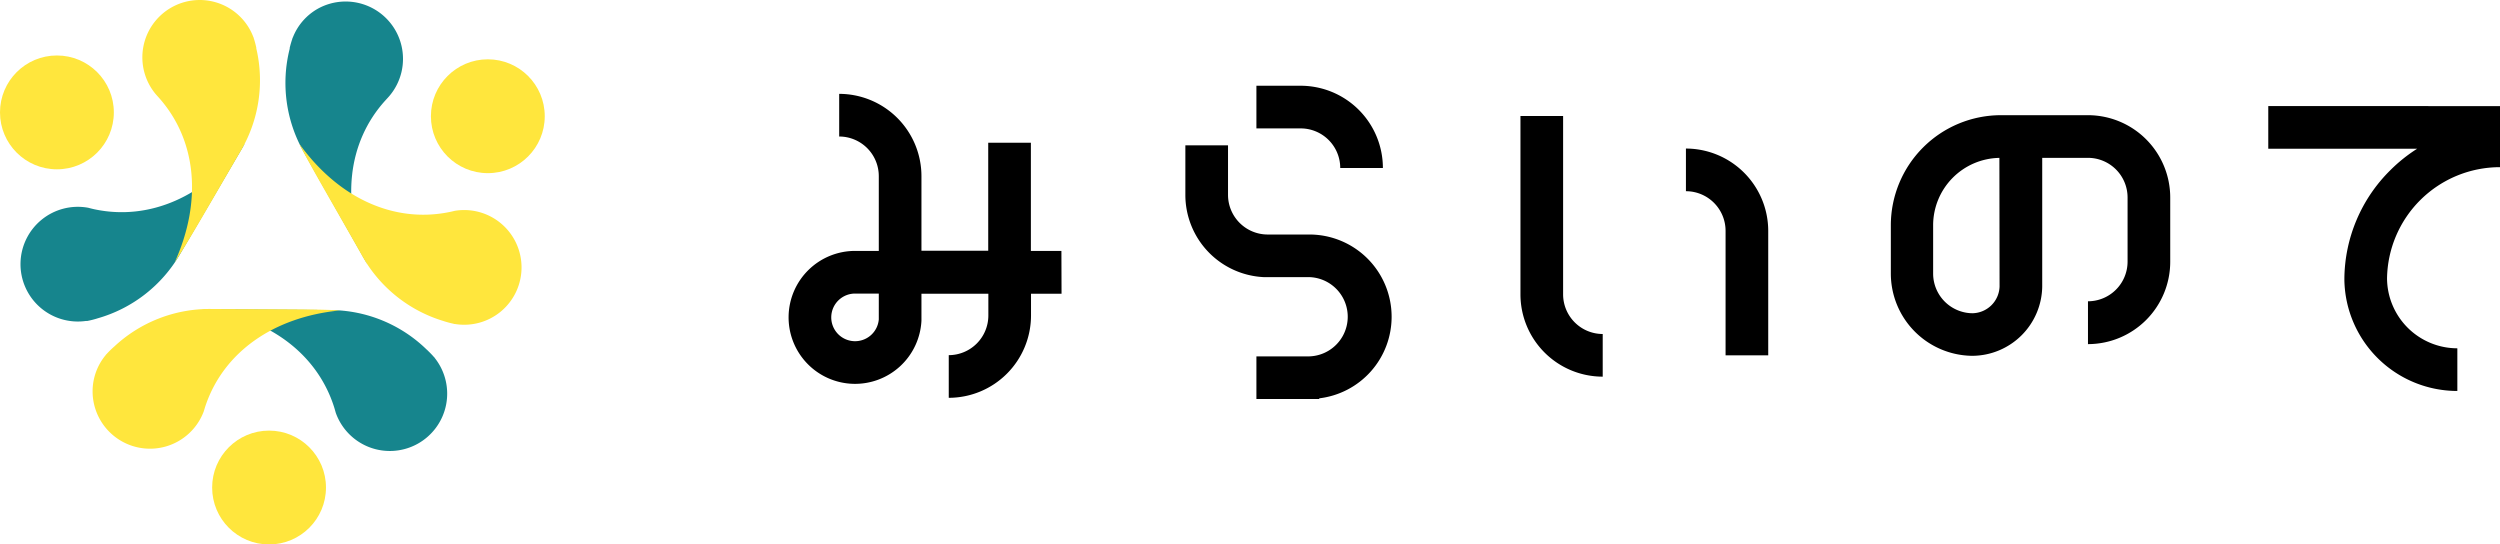 <svg xmlns="http://www.w3.org/2000/svg" viewBox="0 0 573.2 124.83"><defs><style>.cls-1{fill:#ffe63d;}.cls-2{fill:#16858d;}</style></defs><g id="レイヤー_2" data-name="レイヤー 2"><g id="レイヤー_1-2" data-name="レイヤー 1"><g id="_リピートラジアル_" data-name=" リピートラジアル "><circle class="cls-1" cx="61.69" cy="111.78" r="13.05"/><path class="cls-2" d="M46.21,70.89C61.45,72.67,72.61,81,76.55,93.17c.16.48.3,1,.43,1.46A13.15,13.15,0,1,0,99.69,82.09a.68.68,0,0,0-.2-.24c-.47-.55-1-1.07-1.52-1.58a.53.53,0,0,0-.14-.12,31.88,31.88,0,0,0-22.06-9.06Z"/><path class="cls-1" d="M77.91,71.18c-15.26,1.51-26.59,9.59-30.75,21.73-.17.48-.31,1-.46,1.46a13.16,13.16,0,0,1-25.47-4.74,13,13,0,0,1,3-8.21.74.74,0,0,1,.2-.23A20.73,20.73,0,0,1,26,79.63a.53.53,0,0,1,.14-.12,32,32,0,0,1,22.22-8.67C59.75,70.93,73.38,70.84,77.91,71.18Z"/></g><g id="_リピートラジアル_2" data-name=" リピートラジアル 2"><circle class="cls-1" cx="13.05" cy="25.77" r="13.05"/><path class="cls-2" d="M56.19,32.82C47,45.12,34.28,50.64,21.73,48c-.49-.1-1-.23-1.48-.36a13.15,13.15,0,1,0-.49,25.94.61.61,0,0,0,.3,0c.72-.14,1.43-.32,2.13-.53l.18-.06A31.91,31.91,0,0,0,41.25,58.31Z"/><path class="cls-1" d="M40.07,60.12c6.32-14,5-27.82-3.44-37.49-.34-.39-.68-.75-1-1.13a13.15,13.15,0,1,1,22.46-13,.77.77,0,0,1,.1.29c.23.69.41,1.4.57,2.11a.61.61,0,0,1,0,.19,31.94,31.94,0,0,1-3.6,23.58C49.4,44.52,42.65,56.37,40.07,60.12Z"/></g><g id="_リピートラジアル_3" data-name=" リピートラジアル 3"><circle class="cls-1" cx="111.85" cy="26.65" r="13.05"/><path class="cls-2" d="M84.18,60.5C78.1,46.41,79.7,32.61,88.3,23.09c.34-.38.69-.74,1-1.11A13.15,13.15,0,0,0,72.87,2a13,13,0,0,0-5.73,6.6.57.57,0,0,0-.11.29c-.24.69-.44,1.39-.61,2.1v.19A32,32,0,0,0,69.61,34.8Z"/><path class="cls-1" d="M68.58,32.9c8.94,12.47,21.6,18.24,34.19,15.77.5-.09,1-.21,1.49-.33a13.15,13.15,0,1,1,0,25.94.52.52,0,0,1-.3-.06c-.72-.15-1.42-.34-2.12-.56l-.18-.06A32,32,0,0,1,83.07,58.72C77.44,48.72,70.55,37,68.58,32.9Z"/></g><path d="M319.07,72.63a18.85,18.85,0,0,0-18.86-18.86h-9.57a9.1,9.1,0,0,1-9.08-9.08V33.32h-9.78v11.4a18.88,18.88,0,0,0,18,18.82h10.44a9.09,9.09,0,0,1,0,18.17H288.07v9.78h14.4v-.16A18.82,18.82,0,0,0,319.07,72.63Z"/><path d="M478.76,26.41h-20a25.26,25.26,0,0,0-25.23,25.23V62.72a18.87,18.87,0,0,0,18.54,18.86h.26a16.11,16.11,0,0,0,15.91-15.86V36.19h10.49a9.09,9.09,0,0,1,9.08,9.08V60a9.1,9.1,0,0,1-9.08,9.08V78.9A18.88,18.88,0,0,0,497.59,60V45.27A18.88,18.88,0,0,0,478.76,26.41Zm-20.3,39.31a6.33,6.33,0,0,1-6.23,6.1,9.1,9.1,0,0,1-9-9.08V51.64A15.46,15.46,0,0,1,458.42,36.2Z"/><path d="M317.07,38.52h-9.78a9.08,9.08,0,0,0-9.07-9.08H288.07V19.66h10.18A18.87,18.87,0,0,1,317.07,38.52Z"/><path d="M243.36,57.53h-7V32.72h-9.78V57.49H211.27V40.38h0a18.88,18.88,0,0,0-18.86-18.86V31.3a9.09,9.09,0,0,1,9.08,9.08h0V57.53h-5.42a15.24,15.24,0,1,0,15.2,16h0V72.8h0V67.35h15.34v5a9.1,9.1,0,0,1-9.08,9.08v9.78a18.88,18.88,0,0,0,18.86-18.86v-5h7ZM201.49,73.24a5.46,5.46,0,1,1-5.43-5.93h5.43Z"/><path d="M367.47,86.36A18.88,18.88,0,0,1,348.61,67.5V26.6h9.78V67.5a9.1,9.1,0,0,0,9.08,9.08Z"/><path d="M405.42,81.47h-9.78V52.92a9.09,9.09,0,0,0-9.09-9.08V34.06a18.9,18.9,0,0,1,18.87,18.86Z"/><path d="M520.07,24.32V34.1h34.14a35.77,35.77,0,0,0-6.23,5,35.39,35.39,0,0,0-10.46,24.62h0v.57h0a25.9,25.9,0,0,0,25.9,25.35V79.86a16.14,16.14,0,0,1-16.12-16,25.9,25.9,0,0,1,25.9-25.53v-14Z"/></g></g></svg>